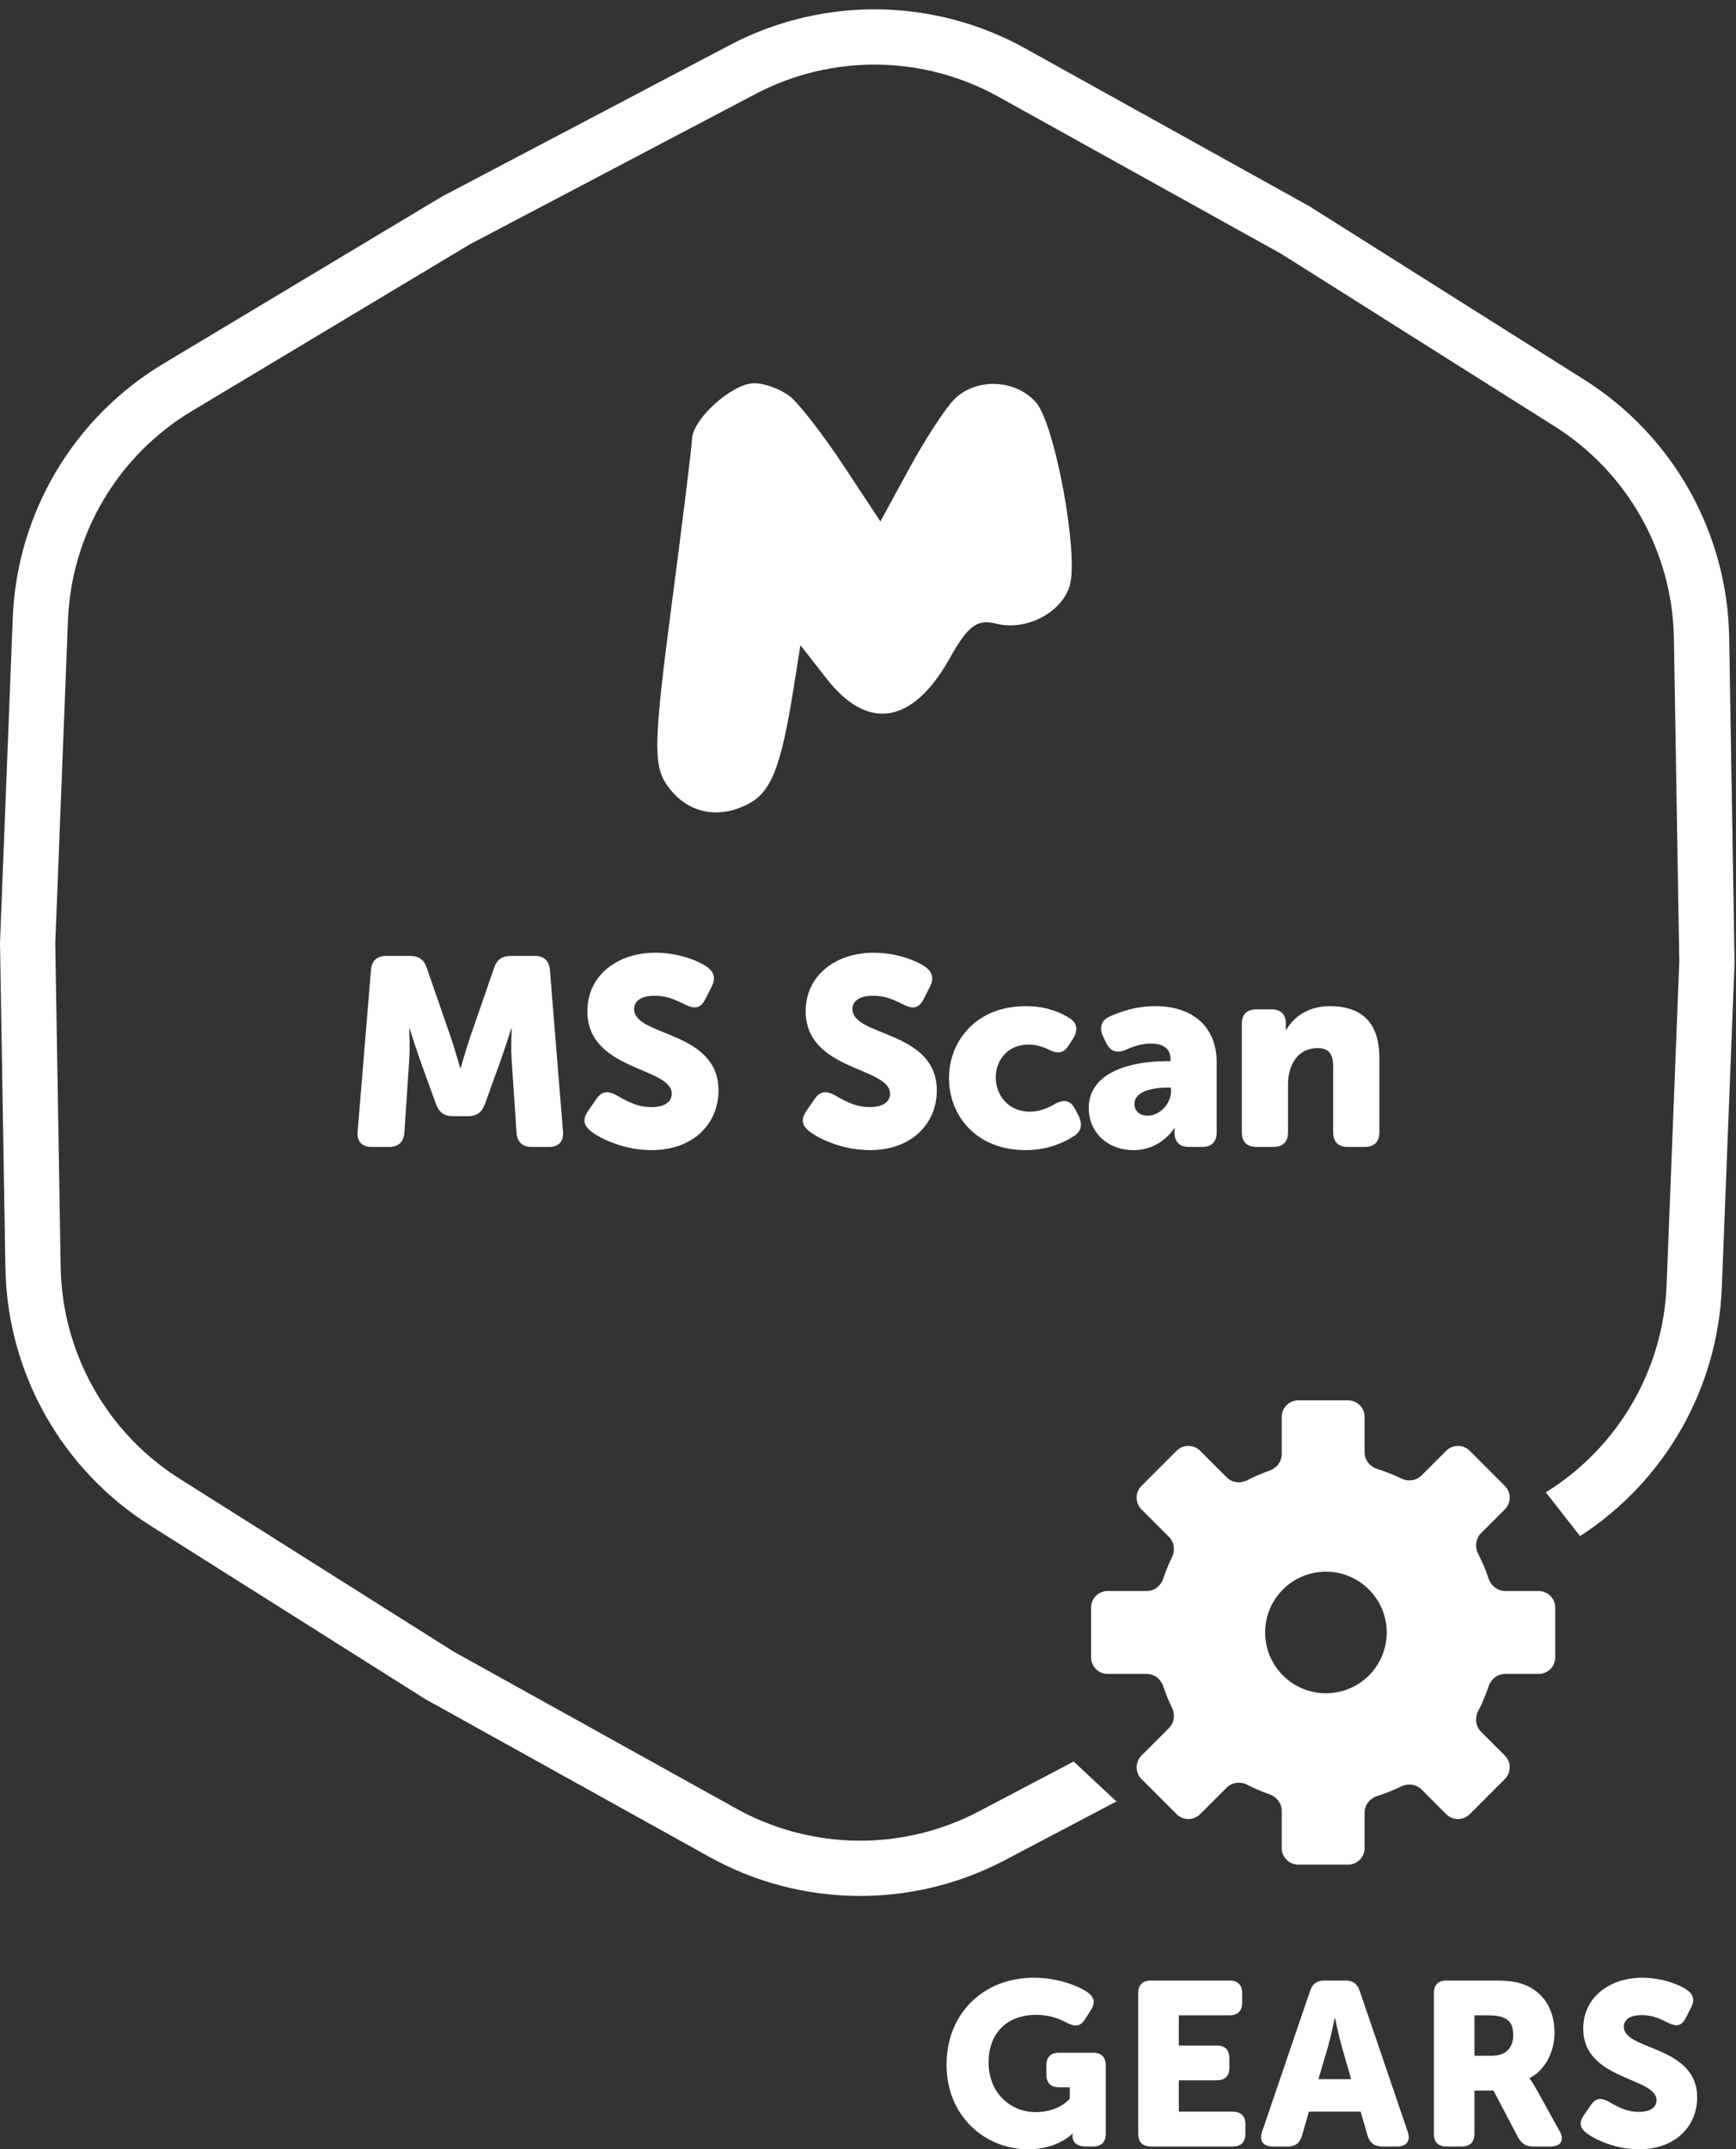 <?xml version="1.0" encoding="UTF-8"?> <svg xmlns="http://www.w3.org/2000/svg" width="143" height="177" viewBox="0 0 143 177" fill="none"><rect x="0" y="0" width="143" height="177" fill="#333333" stroke="none"/><path fill-rule="evenodd" clip-rule="evenodd" d="M69.488 38.349C67.819 35.82 65.836 33.258 65.081 32.656C64.325 32.054 62.994 31.561 62.123 31.561C60.328 31.561 57.052 34.504 57.004 36.159C56.986 36.762 56.222 42.969 55.307 49.954C53.882 60.82 53.816 62.921 54.845 64.508C56.375 66.867 58.958 67.546 61.53 66.264C63.524 65.269 64.325 63.26 65.386 56.579L65.934 53.133L68.116 55.922C71.494 60.237 75.184 59.629 78.201 54.262C79.748 51.508 80.475 50.964 82.065 51.363C84.497 51.973 87.4 50.497 88.1 48.291C88.902 45.764 86.902 34.862 85.314 33.108C83.596 31.209 80.388 31.105 78.601 32.892C77.869 33.624 76.201 36.186 74.896 38.585L72.522 42.948L69.488 38.349Z" fill="white"></path><path d="M29.458 93.199C29.392 93.991 29.81 94.453 30.602 94.453H32.054C32.824 94.453 33.242 94.057 33.308 93.287L33.704 87.369C33.792 86.181 33.704 84.729 33.704 84.729H33.748C33.748 84.729 34.276 86.379 34.628 87.369L35.926 90.955C36.168 91.615 36.608 91.923 37.312 91.923H38.544C39.248 91.923 39.688 91.615 39.93 90.955L41.228 87.369C41.58 86.379 42.108 84.729 42.108 84.729H42.152C42.152 84.729 42.064 86.181 42.152 87.369L42.548 93.287C42.614 94.057 43.032 94.453 43.802 94.453H45.232C46.024 94.453 46.442 93.991 46.376 93.199L45.298 79.889C45.232 79.119 44.814 78.723 44.044 78.723H42.064C41.36 78.723 40.92 79.031 40.7 79.713L38.742 85.367C38.39 86.379 37.95 87.963 37.95 87.963H37.906C37.906 87.963 37.466 86.379 37.114 85.367L35.156 79.713C34.936 79.031 34.496 78.723 33.792 78.723H31.812C31.042 78.723 30.624 79.119 30.558 79.889L29.458 93.199ZM48.669 93.155C49.505 93.815 51.464 94.717 53.663 94.717C57.206 94.717 59.185 92.451 59.185 89.811C59.185 84.839 52.233 85.389 52.233 83.101C52.233 82.485 52.739 82.001 53.95 82.001C54.983 82.001 55.709 82.375 56.435 82.727C57.051 83.035 57.645 83.167 58.086 82.309L58.614 81.275C58.944 80.637 58.877 80.087 58.239 79.625C57.492 79.097 55.819 78.459 53.993 78.459C50.803 78.459 48.383 80.373 48.383 83.277C48.383 88.205 55.336 87.853 55.336 90.075C55.336 90.691 54.807 91.175 53.663 91.175C52.3 91.175 51.309 90.471 50.803 90.207C50.078 89.811 49.572 89.855 49.132 90.493L48.45 91.483C47.877 92.297 48.208 92.781 48.669 93.155ZM66.652 93.155C67.488 93.815 69.446 94.717 71.646 94.717C75.188 94.717 77.168 92.451 77.168 89.811C77.168 84.839 70.216 85.389 70.216 83.101C70.216 82.485 70.722 82.001 71.932 82.001C72.966 82.001 73.692 82.375 74.418 82.727C75.034 83.035 75.628 83.167 76.068 82.309L76.596 81.275C76.926 80.637 76.86 80.087 76.222 79.625C75.474 79.097 73.802 78.459 71.976 78.459C68.786 78.459 66.366 80.373 66.366 83.277C66.366 88.205 73.318 87.853 73.318 90.075C73.318 90.691 72.79 91.175 71.646 91.175C70.282 91.175 69.292 90.471 68.786 90.207C68.06 89.811 67.554 89.855 67.114 90.493L66.432 91.483C65.86 92.297 66.19 92.781 66.652 93.155ZM78.171 88.777C78.171 91.901 80.438 94.717 84.486 94.717C86.356 94.717 87.719 94.057 88.511 93.529C89.106 93.133 89.171 92.539 88.841 91.879L88.555 91.329C88.181 90.603 87.632 90.515 86.906 90.911C86.356 91.241 85.608 91.549 84.859 91.549C82.945 91.549 82.022 90.075 82.022 88.733C82.022 87.391 82.924 86.027 84.728 86.027C85.388 86.027 85.96 86.225 86.4 86.445C87.103 86.797 87.609 86.775 88.028 86.093L88.401 85.521C88.797 84.883 88.754 84.267 88.138 83.871C87.412 83.387 86.201 82.859 84.486 82.859C80.415 82.859 78.171 85.741 78.171 88.777ZM89.684 91.263C89.684 93.221 91.202 94.717 93.38 94.717C95.646 94.717 96.724 92.913 96.724 92.913H96.768C96.768 92.913 96.746 93.001 96.746 93.133V93.221C96.746 94.057 97.164 94.453 97.956 94.453H99.012C99.804 94.453 100.222 94.035 100.222 93.243V87.479C100.222 84.597 98.286 82.859 95.162 82.859C93.534 82.859 92.214 83.343 91.356 83.739C90.674 84.091 90.542 84.685 90.872 85.367L91.136 85.917C91.488 86.621 92.038 86.753 92.764 86.445C93.336 86.181 94.084 85.939 94.81 85.939C95.646 85.939 96.416 86.247 96.416 87.193V87.391H96.086C93.292 87.391 89.684 88.227 89.684 91.263ZM93.446 90.911C93.446 89.877 94.942 89.569 96.108 89.569H96.46V89.877C96.46 90.801 95.624 91.879 94.524 91.879C93.82 91.879 93.446 91.439 93.446 90.911ZM102.292 93.243C102.292 94.035 102.71 94.453 103.502 94.453H104.888C105.68 94.453 106.098 94.035 106.098 93.243V89.327C106.098 87.721 106.868 86.313 108.562 86.313C109.398 86.313 109.816 86.753 109.816 87.809V93.243C109.816 94.035 110.234 94.453 111.026 94.453H112.412C113.204 94.453 113.622 94.035 113.622 93.243V87.105C113.622 83.915 111.84 82.859 109.552 82.859C107.55 82.859 106.472 83.937 105.944 84.817H105.9C105.9 84.817 105.922 84.641 105.922 84.531V84.333C105.922 83.541 105.526 83.123 104.734 83.123H103.502C102.71 83.123 102.292 83.541 102.292 84.333V93.243Z" fill="white"></path><path d="M77.97 170.022C77.97 174.324 81.182 177 84.7 177C87.127 177 88.332 175.719 88.332 175.719H88.37C88.37 175.719 88.351 175.796 88.351 175.91V175.949C88.351 176.407 88.714 176.771 89.402 176.771H90.033C90.721 176.771 91.085 176.407 91.085 175.719V170.099C91.085 169.41 90.721 169.047 90.033 169.047H87.242C86.554 169.047 86.191 169.41 86.191 170.099V170.844C86.191 171.532 86.554 171.896 87.242 171.896H88.121V172.832C88.121 172.832 87.261 173.941 85.311 173.941C83.228 173.941 81.43 172.354 81.43 169.831C81.43 167.766 82.635 165.931 85.369 165.931C86.554 165.931 87.28 166.275 87.911 166.6C88.542 166.925 89.001 166.887 89.364 166.313L89.861 165.53C90.224 164.937 90.167 164.497 89.594 164.077C89.039 163.675 87.338 162.872 85.158 162.872C80.972 162.872 77.97 165.855 77.97 170.022Z" fill="white"></path><path d="M93.757 175.719C93.757 176.407 94.12 176.771 94.808 176.771H101.538C102.226 176.771 102.589 176.407 102.589 175.719V174.954C102.589 174.266 102.226 173.903 101.538 173.903H97.103V171.322H100.219C100.907 171.322 101.27 170.959 101.27 170.271V169.506C101.27 168.818 100.907 168.455 100.219 168.455H97.103V165.969H101.27C101.958 165.969 102.322 165.606 102.322 164.918V164.153C102.322 163.465 101.958 163.102 101.27 163.102H94.808C94.12 163.102 93.757 163.465 93.757 164.153V175.719Z" fill="white"></path><path d="M103.957 175.566C103.709 176.293 104.053 176.771 104.818 176.771H106.079C106.691 176.771 107.074 176.484 107.246 175.891L107.819 173.903H112.082L112.656 175.891C112.847 176.484 113.229 176.771 113.841 176.771H115.103C115.868 176.771 116.212 176.293 115.963 175.566L112.006 163.962C111.815 163.369 111.432 163.102 110.821 163.102H109.1C108.488 163.102 108.106 163.369 107.915 163.962L103.957 175.566ZM108.603 171.227L109.387 168.569C109.635 167.709 109.941 166.218 109.941 166.218H109.979C109.979 166.218 110.285 167.709 110.534 168.569L111.299 171.227H108.603Z" fill="white"></path><path d="M118.11 175.719C118.11 176.407 118.473 176.771 119.161 176.771H120.404C121.092 176.771 121.455 176.407 121.455 175.719V172.163H123.023L125.05 176.025C125.336 176.541 125.719 176.771 126.292 176.771H127.745C128.567 176.771 128.892 176.235 128.472 175.509L126.522 171.991C126.197 171.418 126.005 171.169 126.005 171.169V171.131C127.363 170.443 128.051 168.856 128.051 167.403C128.051 165.415 127.076 164.019 125.527 163.427C124.935 163.197 124.266 163.102 122.87 163.102H119.161C118.473 163.102 118.11 163.465 118.11 164.153V175.719ZM121.455 169.296V165.969H122.583C123.138 165.969 123.539 166.027 123.845 166.16C124.476 166.409 124.648 166.925 124.648 167.613C124.648 168.703 123.979 169.296 122.908 169.296H121.455Z" fill="white"></path><path d="M130.663 175.643C131.39 176.216 133.091 177 135.003 177C138.081 177 139.801 175.031 139.801 172.737C139.801 168.416 133.76 168.894 133.76 166.906C133.76 166.371 134.2 165.95 135.251 165.95C136.15 165.95 136.781 166.275 137.412 166.581C137.947 166.849 138.463 166.963 138.845 166.218L139.304 165.319C139.591 164.765 139.534 164.287 138.979 163.886C138.329 163.427 136.876 162.872 135.29 162.872C132.518 162.872 130.415 164.536 130.415 167.059C130.415 171.341 136.456 171.035 136.456 172.966C136.456 173.502 135.997 173.922 135.003 173.922C133.818 173.922 132.957 173.31 132.518 173.081C131.887 172.737 131.447 172.775 131.065 173.329L130.472 174.19C129.975 174.897 130.262 175.318 130.663 175.643Z" fill="white"></path><path fill-rule="evenodd" clip-rule="evenodd" d="M36.532 16.121L36.419 16.18L36.31 16.245L13.459 29.951C6.055 34.392 1.389 42.267 1.05 50.894L0.005 77.52L0 77.647L0.002 77.774L0.446 104.416C0.59 113.049 5.077 121.027 12.379 125.634L34.914 139.852L35.022 139.92L35.133 139.982L58.428 152.919C65.976 157.11 75.129 157.214 82.77 153.193L91.965 148.355L88.44 145.067L80.65 149.165C74.369 152.471 66.844 152.386 60.638 148.939L37.343 136.002L14.807 121.785C8.804 117.997 5.115 111.438 4.997 104.34L4.553 77.698L5.598 51.073C5.877 43.98 9.713 37.505 15.8 33.854L38.651 20.149L62.232 7.741C68.514 4.436 76.039 4.521 82.245 7.967L105.539 20.904L128.075 35.122C134.078 38.909 137.767 45.469 137.886 52.566L138.329 79.208L137.284 105.834C137.01 112.828 133.276 119.22 127.337 122.897L130.15 126.503C137.132 121.992 141.505 114.354 141.832 106.012L142.878 79.387L142.883 79.26L142.88 79.133L142.437 52.49C142.293 43.858 137.806 35.879 130.504 31.272L107.968 17.055L107.86 16.987L107.749 16.925L84.454 3.988C76.906 -0.204 67.753 -0.307 60.113 3.713L36.532 16.121Z" fill="white"></path><path fill-rule="evenodd" clip-rule="evenodd" d="M112.407 116.688C112.407 115.934 111.795 115.322 111.041 115.322H106.945C106.191 115.322 105.579 115.934 105.579 116.688V119.754C105.579 120.373 105.161 120.908 104.576 121.111C103.946 121.331 103.336 121.594 102.751 121.897C102.188 122.187 101.494 122.113 101.046 121.665L98.855 119.473C98.321 118.94 97.457 118.94 96.923 119.473L94.027 122.37C93.493 122.903 93.493 123.768 94.027 124.301L96.293 126.568C96.733 127.007 96.813 127.685 96.54 128.243C96.263 128.808 96.023 129.395 95.823 130C95.626 130.596 95.086 131.026 94.458 131.026L91.241 131.026C90.487 131.026 89.876 131.637 89.876 132.391V136.488C89.876 137.242 90.487 137.853 91.241 137.853H94.458C95.086 137.853 95.626 138.283 95.823 138.879C96.023 139.484 96.263 140.071 96.54 140.636C96.813 141.194 96.733 141.872 96.293 142.312L94.027 144.578C93.493 145.111 93.493 145.976 94.027 146.509L96.923 149.406C97.457 149.939 98.321 149.939 98.855 149.406L101.046 147.214C101.494 146.766 102.188 146.692 102.751 146.983C103.337 147.285 103.946 147.548 104.576 147.768C105.161 147.971 105.579 148.506 105.579 149.125V152.191C105.579 152.945 106.191 153.557 106.945 153.557H111.041C111.795 153.557 112.407 152.945 112.407 152.191V149.275C112.407 148.639 112.848 148.094 113.455 147.904C114.132 147.691 114.788 147.428 115.417 147.12C115.975 146.847 116.653 146.928 117.093 147.367L119.131 149.406C119.665 149.939 120.529 149.939 121.063 149.406L123.959 146.509C124.493 145.976 124.493 145.111 123.959 144.578L121.995 142.614C121.547 142.166 121.473 141.472 121.764 140.909C122.099 140.26 122.386 139.582 122.619 138.879C122.816 138.283 123.356 137.853 123.983 137.853H126.745C127.499 137.853 128.11 137.242 128.11 136.488V132.391C128.11 131.637 127.499 131.026 126.745 131.026H123.983C123.356 131.026 122.816 130.596 122.619 130C122.386 129.297 122.099 128.619 121.764 127.97C121.473 127.407 121.547 126.713 121.995 126.265L123.959 124.301C124.493 123.768 124.493 122.903 123.959 122.37L121.063 119.473C120.529 118.94 119.665 118.94 119.131 119.473L117.093 121.512C116.653 121.952 115.975 122.032 115.417 121.759C114.788 121.451 114.132 121.188 113.455 120.975C112.848 120.785 112.407 120.24 112.407 119.604V116.688ZM109.221 139.446C111.986 139.446 114.228 137.205 114.228 134.439C114.228 131.674 111.986 129.433 109.221 129.433C106.455 129.433 104.214 131.674 104.214 134.439C104.214 137.205 106.455 139.446 109.221 139.446Z" fill="white"></path></svg> 